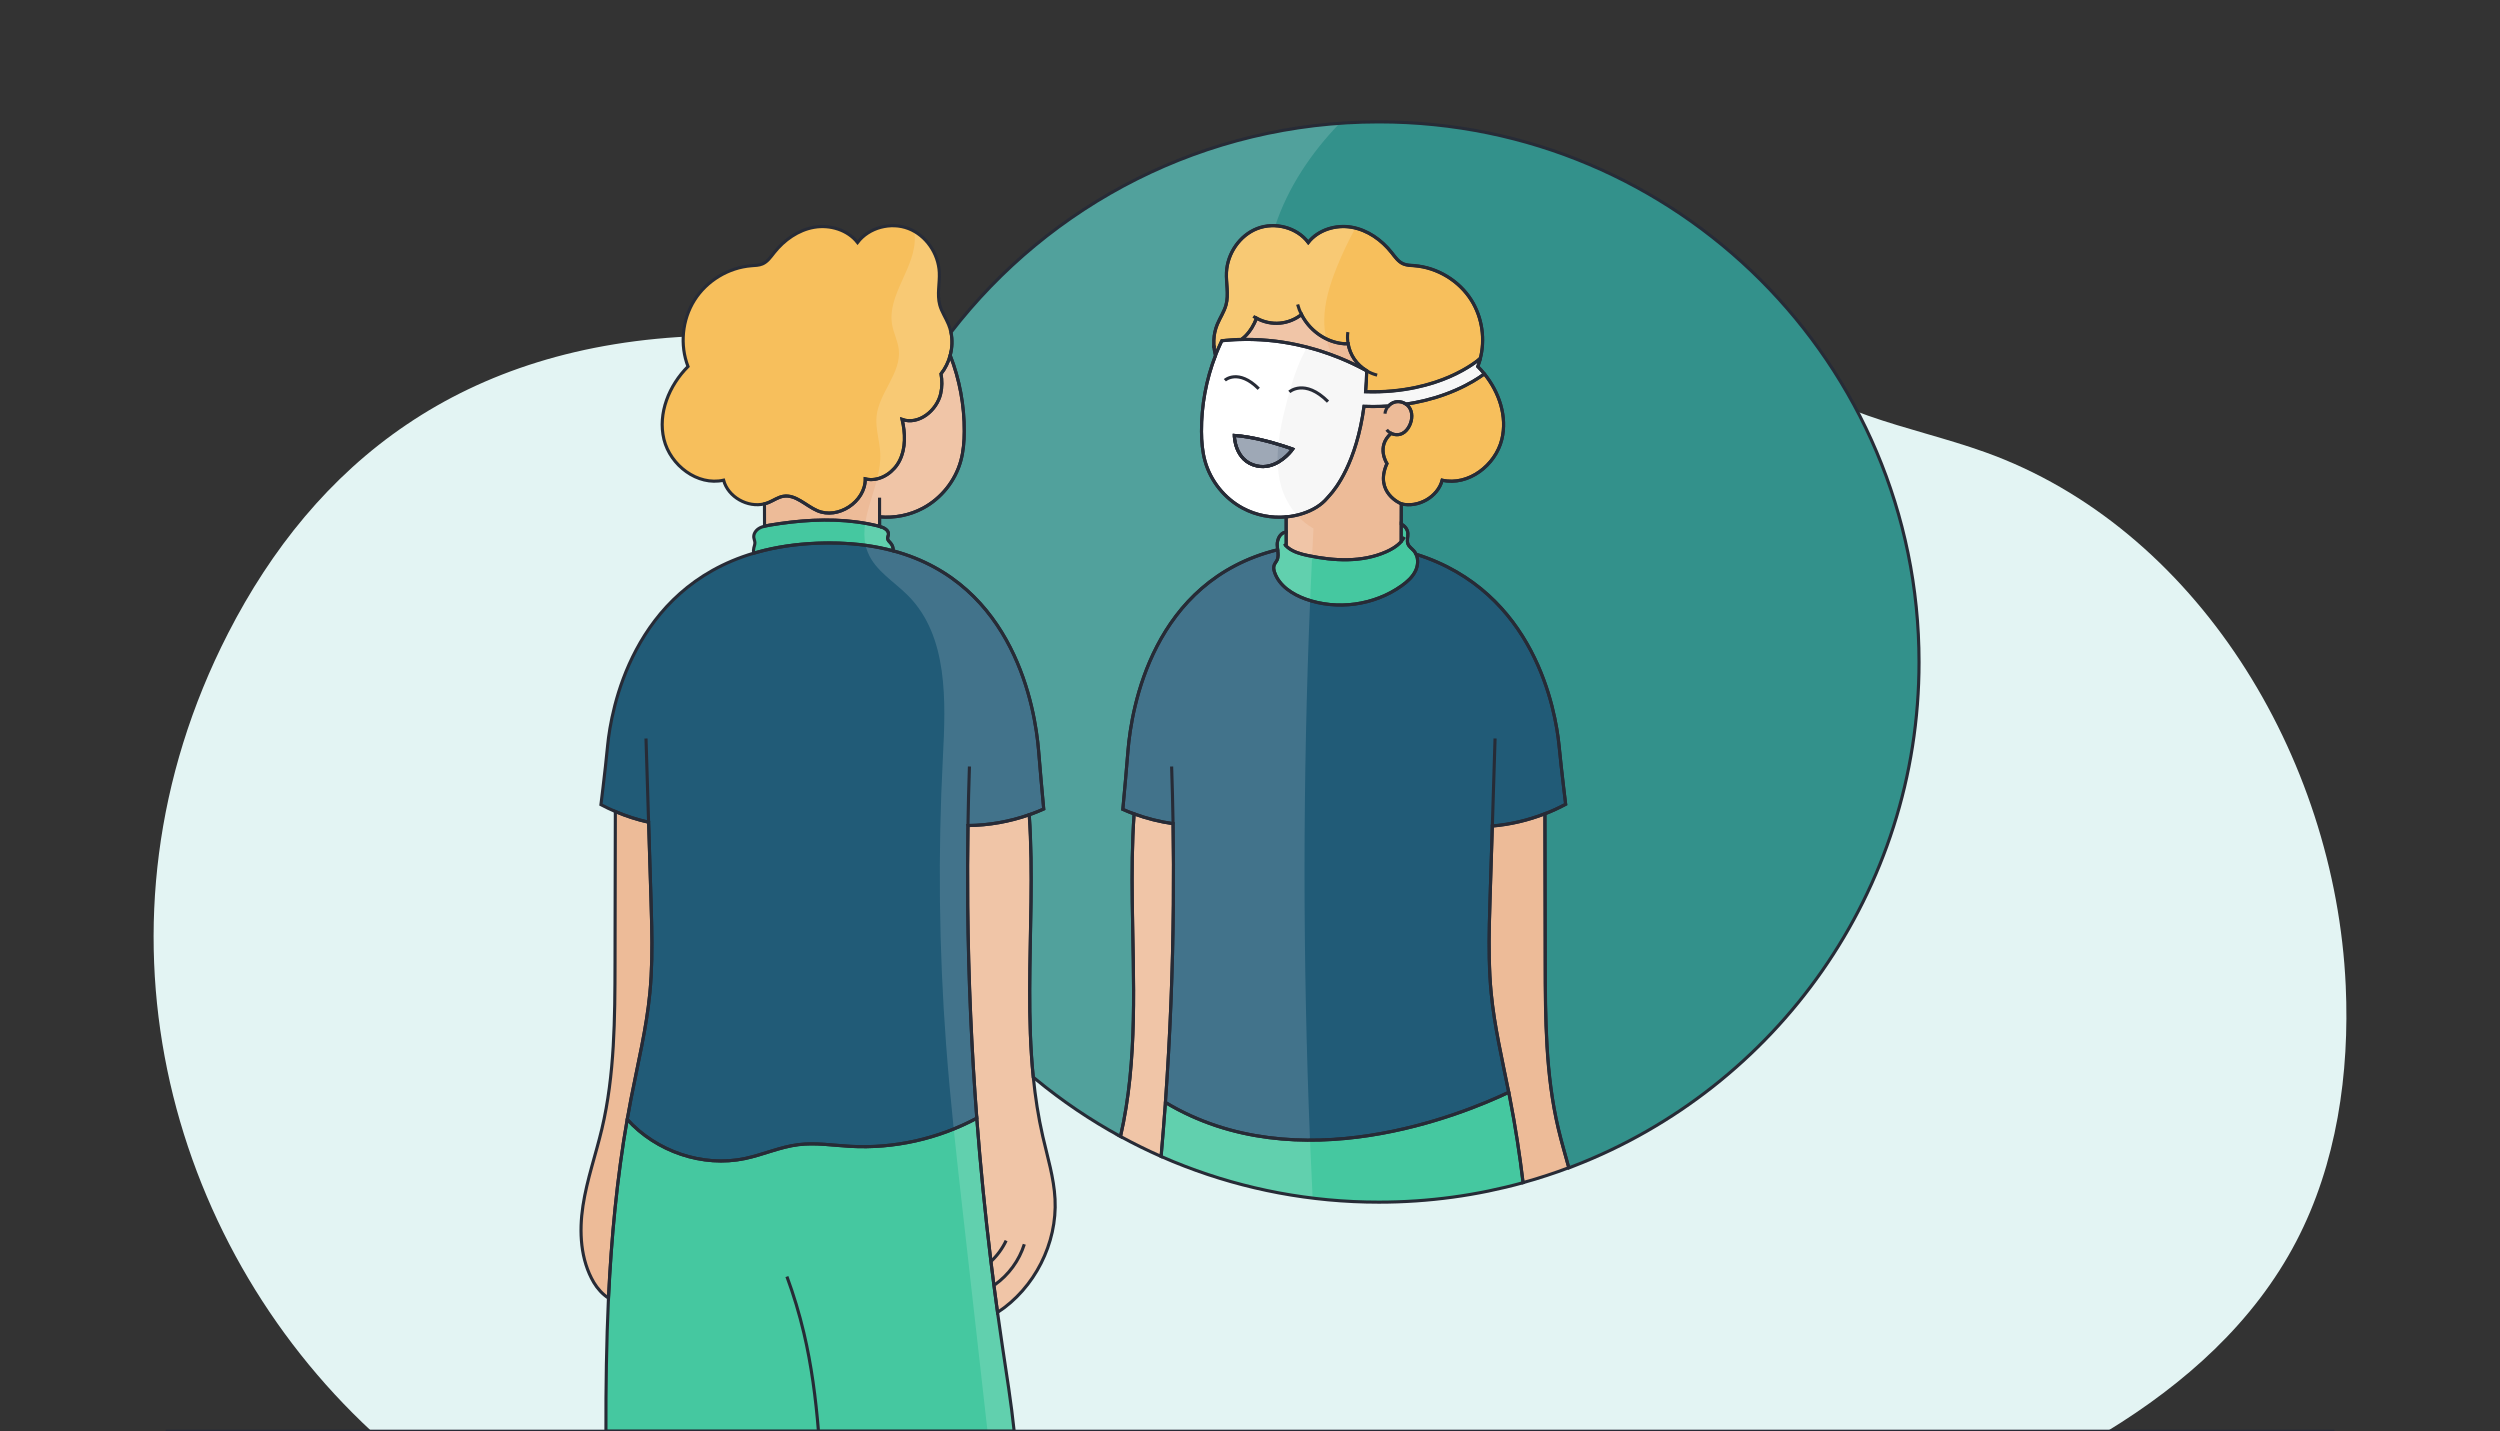 <?xml version="1.0" encoding="utf-8"?>
<!-- Generator: Adobe Illustrator 27.6.1, SVG Export Plug-In . SVG Version: 6.00 Build 0)  -->
<svg version="1.1" id="Capa_3" xmlns="http://www.w3.org/2000/svg" xmlns:xlink="http://www.w3.org/1999/xlink" x="0px" y="0px"
	 viewBox="0 0 800 458" style="enable-background:new 0 0 800 458;" xml:space="preserve">
<rect x="0" y="0" width="800" height="458" fill="#333333" stroke="none"/>
<style type="text/css">
	.st0{fill:#E3F4F3;}
	.st1{fill:#45C8A0;}
	.st2{fill:#F7BF5C;}
	.st3{fill:#EDBB98;}
	.st4{fill:#215B77;}
	.st5{fill:none;}
	.st6{fill:#33918B;}
	.st7{fill:#F7F7F7;}
	.st8{fill:#8D99A9;}
	.st9{fill:#FFFFFF;}
	.st10{opacity:0.15;fill:#FFFFFF;}
	.st11{opacity:0.15;}
	.st12{fill:none;stroke:#272B36;stroke-miterlimit:10;}
</style>
<g>
	<path class="st0" d="M734.8,397.25c-13.57,25.99-35.69,45.57-60.52,60.75H118.89c-65.62-60.89-93.43-162.57-45.91-255.33
		c27.67-53.99,74.44-92.5,151.09-95.16c43.41-1.5,56.82,17.92,85.3,13.05c30.83-5.29,52.57-32.93,78.66-50.67
		c31.5-21.33,71.82-28.36,108.42-18.82c16.03,4.19,31.77,11.7,42.77,24.49c10,11.58,15.51,26.82,25.96,37.99
		c17.84,19.1,45.7,22.42,69.94,31.11c67.4,24.08,112.14,97.13,115.51,170.68C751.91,343.53,747.73,372.48,734.8,397.25z"/>
</g>
<path class="st1" d="M241.16,177.04c1.14-0.34,2.3-0.65,3.5-0.94c5.81-1.41,12.3-2.25,19.53-2.34c2.91-0.04,5.69,0.05,8.35,0.27
	c3.13,0.25,6.11,0.66,8.92,1.23c1.51,0.3,2.97,0.65,4.39,1.03c0.02-0.91-0.25-1.81-0.85-2.5c-0.39-0.44-0.9-0.85-0.96-1.43
	c-0.04-0.44,0.2-0.86,0.26-1.3c0.17-1.4-1.46-2.25-2.84-2.62c-0.03-0.01-0.06-0.02-0.08-0.02c-2.35-0.6-4.73-1.05-7.13-1.37
	c-9.27-1.24-18.81-0.53-28.07,1.02c-0.51,0.09-1.03,0.18-1.54,0.31c-0.63,0.16-1.25,0.38-1.8,0.73c-1,0.62-1.77,1.75-1.62,2.91
	c0.07,0.55,0.32,1.06,0.35,1.61c0.02,0.57-0.21,1.12-0.34,1.67C241.09,175.85,241.07,176.45,241.16,177.04z"/>
<path class="st1" d="M407.87,183.14c1.45,4.29,5.68,7.03,9.94,8.56c10.11,3.63,21.95,1.99,30.69-4.24c1.82-1.3,3.57-2.85,4.51-4.88
	c0.75-1.64,0.88-3.65,0.13-5.25c-0.18-0.39-0.42-0.75-0.71-1.08c-0.64-0.73-1.54-1.28-1.89-2.18c-0.42-1.06,0.04-2.25-0.03-3.39
	c-0.07-1.3-0.96-2.41-2.11-3c0,1.88-0.01,3.76-0.01,5.63c-0.75,0.83-1.65,1.53-2.63,2.13c-0.69,0.42-1.41,0.78-2.13,1.11
	c-7.78,3.46-16.76,2.97-25.09,1.22c-2.28-0.48-4.68-1.13-6.44-2.58c-0.18-0.15-0.35-0.3-0.51-0.46v-4.47
	c-2.21,0.24-2.88,2.7-2.87,4.02c0.01,0.54,0.08,1.08,0.15,1.63c0.15,1.15,0.29,2.3-0.2,3.32c-0.28,0.57-0.74,1.06-0.94,1.66
	C407.47,181.61,407.62,182.41,407.87,183.14z"/>
<path class="st2" d="M212.46,140.58c2.02,8.31,10.75,14.97,19.09,13.08c1.43,5.41,7.72,8.88,13.08,7.57
	c0.48-0.12,0.95-0.27,1.41-0.47c1.53-0.65,2.94-1.66,4.58-1.95c3.98-0.69,7.22,3.02,10.93,4.62c3.3,1.42,7.08,0.73,10.07-1.21
	c3.07-1.99,5.29-5.29,5.26-8.98c0.54,0.13,1.08,0.21,1.61,0.22c3.84,0.13,7.62-2.55,9.38-6.07c2-4.01,1.83-8.79,0.81-13.16
	c5.27,1.85,11.09-2.81,12.34-8.26c0.48-2.1,0.46-4.23,0.11-6.34c1.37-1.74,2.36-3.78,2.93-5.92c0.64-2.4,0.75-4.95,0.24-7.37
	c-0.18-0.87-0.44-1.72-0.78-2.54c-0.87-2.11-2.2-4.02-2.8-6.22c-0.91-3.37,0.02-6.93-0.14-10.41c-0.28-6.04-4.22-11.85-9.86-14.03
	c-5.64-2.18-12.67-0.37-16.31,4.46c-3.18-4.06-8.82-5.75-13.9-4.87c-5.08,0.88-9.57,4.06-12.77,8.1c-1.1,1.38-2.14,2.94-3.76,3.63
	c-1.1,0.47-2.33,0.48-3.52,0.57c-7.35,0.58-14.32,4.79-18.24,11.03c-3.93,6.24-4.71,14.35-2.06,21.22
	C214.11,123.32,210.44,132.27,212.46,140.58z"/>
<path class="st2" d="M443.83,148.35c-4.19,9.36,4.58,12.88,4.58,12.88c5.36,1.31,11.65-2.15,13.08-7.57
	c8.34,1.89,17.07-4.77,19.09-13.08c1.77-7.29-0.83-15.07-5.58-20.94c-1.72,1.27-4.79,3.27-9.17,5.18
	c-4.07,1.78-8.47,3.13-13.06,4.01c-0.94,0.18-1.89,0.34-2.85,0.48c0.35,0.24,0.66,0.53,0.92,0.87c1.28,1.67,1.14,4.09,0.22,5.98
	c-0.51,1.04-1.26,2-2.29,2.53c-1.11,0.57-2.48,0.53-3.6-0.02C440.27,142.93,443.83,148.35,443.83,148.35z"/>
<path class="st2" d="M388.42,110.13c0,0.08,0.01,0.15,0.01,0.23c0,0.08,0.01,0.16,0.01,0.24c0.02,0.22,0.04,0.44,0.06,0.66
	c0.01,0.06,0.01,0.13,0.02,0.19c0.01,0.07,0.02,0.13,0.02,0.19c0.01,0.04,0.01,0.09,0.02,0.13c0.01,0.05,0.01,0.1,0.02,0.16
	c0.01,0.07,0.02,0.14,0.03,0.2c0.01,0.08,0.03,0.16,0.04,0.24c0.06,0.32,0.13,0.64,0.2,0.96c0.01,0.05,0.02,0.1,0.04,0.15
	c0.02,0.07,0.04,0.15,0.06,0.22c0.08-0.2,0.15-0.39,0.23-0.59c0.08-0.2,0.16-0.39,0.24-0.59c0.06-0.16,0.13-0.31,0.2-0.47
	c0.04-0.08,0.07-0.17,0.11-0.25c0.13-0.3,0.26-0.6,0.39-0.9c0.05-0.11,0.09-0.21,0.14-0.32c0.15-0.33,0.3-0.66,0.46-1
	c0.08-0.18,0.17-0.37,0.26-0.55c0.13-0.01,0.26-0.03,0.39-0.04c0.1-0.01,0.21-0.02,0.31-0.03c0.29-0.03,0.57-0.05,0.86-0.08
	c0.15-0.01,0.3-0.03,0.45-0.04c0.17-0.01,0.35-0.03,0.52-0.04c0.12-0.01,0.23-0.02,0.35-0.03c0.08-0.01,0.16-0.01,0.25-0.02
	c0.26-0.02,0.52-0.03,0.78-0.05c0.13-0.01,0.26-0.01,0.39-0.02c0.26-0.01,0.51-0.02,0.77-0.04c0.26-0.01,0.51-0.02,0.77-0.03
	c0.02,0,0.04,0,0.06,0c0.12,0,0.24-0.01,0.37-0.01c0.45-0.33,0.88-0.69,1.27-1.08c1.61-1.6,2.75-3.59,3.58-5.72
	c2.27,1.25,4.93,1.82,7.51,1.58c2.49-0.23,4.91-1.21,6.87-2.75c2.39,4.73,7.04,8.31,12.28,9.19c0.86,0.15,1.76,0.22,2.63,0.16
	c0.31,1.76,0.98,3.45,1.98,4.92c1.01,1.48,2.35,2.73,3.88,3.66c0.03,0.02,0.06,0.03,0.09,0.05v0c-0.05,2.36-0.17,4.59-0.35,6.71
	c12.09,0.38,21.17-2.32,26.76-4.74c6.38-2.76,9.72-5.73,9.75-5.76l0.12,0.13c1.7-6.34,0.7-13.38-2.8-18.94
	c-3.93-6.24-10.9-10.45-18.24-11.03c-1.19-0.09-2.42-0.11-3.52-0.57c-1.62-0.69-2.67-2.25-3.76-3.63c-3.2-4.04-7.69-7.22-12.77-8.1
	c-5.08-0.88-10.72,0.82-13.9,4.87c-3.64-4.83-10.66-6.63-16.31-4.46c-5.64,2.18-9.58,7.99-9.86,14.03
	c-0.16,3.48,0.77,7.05-0.14,10.41c-0.59,2.2-1.93,4.12-2.8,6.22c-0.34,0.82-0.59,1.66-0.78,2.51c-0.01,0.03-0.01,0.06-0.02,0.09
	c-0.08,0.38-0.14,0.76-0.19,1.14C388.42,108.4,388.39,109.27,388.42,110.13z"/>
<path class="st3" d="M477.18,317.77c1.04,10.7,3.51,21.2,5.61,31.74c0.14,0.7,0.28,1.4,0.41,2.1c1.72,8.9,3.1,17.85,4.18,26.83
	c2.56-0.71,5.1-1.47,7.61-2.3c2.36-0.77,4.7-1.59,7.02-2.47c-1.13-4.15-2.36-8.29-3.35-12.47c-4.11-17.34-4.17-35.35-4.2-53.18
	c-0.01-3.74-0.02-7.49-0.02-11.23c-0.03-12.14-0.05-24.27-0.08-36.41c-5.39,2.1-11.07,3.44-16.82,3.93
	c-0.24,7.69-0.48,15.39-0.72,23.08c-0.09,2.76-0.17,5.52-0.23,8.29C476.45,303.07,476.47,310.44,477.18,317.77z"/>
<path class="st3" d="M358.56,363.67c4.23,2.31,8.56,4.44,12.99,6.4c0.51-5.76,0.97-11.53,1.38-17.3c1.5-21.09,2.35-42.23,2.54-63.37
	c0.08-8.61,0.05-17.22-0.09-25.83c-4.25-0.6-8.43-1.65-12.46-3.13c-0.66,9.33-0.71,18.73-0.59,28.14
	c0.31,25.24,1.84,50.58-3.76,75.08C358.57,363.66,358.57,363.67,358.56,363.67z"/>
<path class="st3" d="M309.67,289.91c0.11,11.72,0.42,23.43,0.94,35.13c0.48,10.94,1.13,21.86,1.96,32.78
	c1.17,15.31,2.67,30.6,4.53,45.84c0.66,5.45,1.37,10.89,2.12,16.32c11.86-7.78,19.13-22.1,18.39-36.28
	c-0.35-6.81-2.4-13.4-3.92-20.05c-1.44-6.27-2.4-12.6-3.04-18.97c-1.85-18.48-0.95-37.28-0.72-56.04
	c0.12-9.34,0.07-18.67-0.57-27.93c-6.29,2.21-12.94,3.39-19.61,3.46C309.62,272.76,309.59,281.33,309.67,289.91z"/>
<path class="st3" d="M190.03,410.41c1.14,1.93,2.8,3.76,4.69,4.98c0.91-19.18,2.7-38.28,5.99-57.19c0,0,0,0,0,0
	c0.38-2.2,0.79-4.39,1.21-6.58c2.18-11.25,4.92-22.43,6.03-33.84c0.69-7.16,0.74-14.37,0.59-21.57c-0.06-2.93-0.15-5.87-0.24-8.8
	c-0.25-8.1-0.5-16.2-0.75-24.3c-3.64-0.81-7.21-1.96-10.64-3.42c-0.03,12.42-0.05,24.83-0.08,37.25c-0.01,3.7-0.02,7.4-0.02,11.11
	c-0.04,17.82-0.1,35.83-4.2,53.18c-1.95,8.22-4.79,16.24-6.06,24.59C185.28,394.16,185.74,403.13,190.03,410.41z"/>
<path class="st3" d="M244.63,161.23c0.01,2.38,0.01,4.75,0.02,7.13c0.51-0.13,1.03-0.22,1.54-0.31c9.26-1.55,18.8-2.26,28.07-1.02
	c2.4,0.32,4.77,0.77,7.13,1.37c0.03,0.01,0.06,0.01,0.08,0.02v-3.03c4.76,0.43,9.64-0.52,13.86-2.77
	c5.84-3.12,10.32-8.69,12.1-15.06c0.86-3.08,1.12-6.3,1.13-9.49c0.05-8.3-1.49-16.61-4.49-24.36c-0.57,2.15-1.57,4.18-2.93,5.92
	c0.35,2.11,0.37,4.24-0.11,6.34c-1.25,5.45-7.06,10.1-12.34,8.26c1.01,4.37,1.19,9.15-0.81,13.16c-1.75,3.52-5.54,6.2-9.38,6.07
	c-0.54-0.02-1.08-0.09-1.61-0.22c0.03,3.69-2.19,6.99-5.26,8.98c-2.99,1.94-6.78,2.63-10.07,1.21c-3.71-1.6-6.95-5.3-10.93-4.62
	c-1.64,0.28-3.04,1.3-4.58,1.95C245.58,160.96,245.11,161.11,244.63,161.23z"/>
<path class="st3" d="M411.57,165.4v9.33c0.16,0.16,0.34,0.32,0.51,0.46c1.76,1.45,4.16,2.1,6.44,2.58
	c8.33,1.75,17.31,2.25,25.09-1.22c0.73-0.32,1.45-0.69,2.13-1.11c0.98-0.59,1.88-1.29,2.63-2.13c0-1.88,0.01-3.76,0.01-5.63
	c0-2.15,0.01-4.3,0.02-6.46c0,0-8.77-3.52-4.58-12.88c0,0-3.57-5.42,1.35-9.66c1.12,0.54,2.49,0.59,3.6,0.02
	c1.03-0.53,1.78-1.49,2.29-2.53c0.92-1.89,1.05-4.31-0.22-5.98c-0.26-0.34-0.57-0.63-0.92-0.87c-1.05-0.73-2.42-0.99-3.65-0.64
	c-0.76,0.22-1.43,0.66-1.96,1.24c-1.64,0.11-3.31,0.16-4.99,0.16c-0.94,0-1.89-0.02-2.84-0.05c-2.42,18.04-9.12,26.43-10.95,28.41
	c-0.29,0.32-0.58,0.63-0.85,0.96c-0.93,1.1-2.05,2.04-3.27,2.82c-1.38,0.88-2.9,1.56-4.45,2.07
	C415.22,164.87,413.41,165.24,411.57,165.4z"/>
<path class="st3" d="M397.24,108.64c0.15,0,0.3-0.01,0.45-0.01c0,0,0.01,0,0.01,0c0.15,0,0.29-0.01,0.44-0.01c0.15,0,0.3,0,0.45,0
	c0.31,0,0.62,0,0.92,0c0.22,0,0.44,0,0.67,0.01c0.17,0,0.33,0,0.5,0.01c0.14,0,0.27,0.01,0.41,0.01c0.14,0,0.27,0.01,0.41,0.01
	c0.55,0.02,1.1,0.04,1.65,0.07c0.14,0.01,0.27,0.01,0.41,0.02c0.14,0.01,0.27,0.02,0.41,0.03c0.55,0.04,1.1,0.08,1.64,0.13
	c0.11,0.01,0.22,0.02,0.33,0.03c0.42,0.04,0.83,0.08,1.25,0.12c0.28,0.03,0.55,0.06,0.83,0.09c0.42,0.05,0.83,0.1,1.25,0.16
	c0.46,0.06,0.92,0.13,1.38,0.2c1.42,0.22,2.84,0.48,4.25,0.78c2.11,0.45,4.22,0.98,6.3,1.61c0.44,0.13,0.89,0.27,1.33,0.41
	c1.91,0.61,3.81,1.29,5.7,2.04c0.28,0.11,0.56,0.23,0.84,0.34c2.77,1.14,5.5,2.45,8.18,3.91c-1.53-0.93-2.87-2.18-3.88-3.66
	c-1-1.47-1.68-3.17-1.98-4.92c-0.87,0.06-1.77-0.01-2.63-0.16c-5.24-0.88-9.9-4.47-12.28-9.19c-1.97,1.55-4.38,2.52-6.87,2.75
	c-2.59,0.24-5.24-0.32-7.51-1.58c-0.83,2.13-1.96,4.11-3.58,5.72C398.11,107.95,397.69,108.31,397.24,108.64z"/>
<path class="st4" d="M375.38,263.58c0.14,8.61,0.17,17.22,0.09,25.83c-0.19,21.14-1.04,42.28-2.54,63.37
	c42.37,25.52,95.2,3.73,109.86-3.25c-2.1-10.55-4.58-21.04-5.61-31.74c-0.71-7.33-0.74-14.71-0.58-22.08
	c0.06-2.76,0.14-5.53,0.23-8.29c0.24-7.69,0.48-15.39,0.72-23.08c5.76-0.49,11.44-1.83,16.82-3.93c2.27-0.88,4.48-1.9,6.63-3.05
	l-0.63-5.26c-0.54-4.53-1.03-9.07-1.49-13.61c-1.11-11.12-7.68-49.23-45.75-61.15c0.75,1.6,0.63,3.61-0.13,5.25
	c-0.94,2.03-2.68,3.58-4.51,4.88c-8.75,6.23-20.59,7.87-30.69,4.24c-4.26-1.53-8.49-4.27-9.94-8.56c-0.24-0.73-0.4-1.52-0.16-2.25
	c0.2-0.6,0.67-1.09,0.94-1.66c0.49-1.02,0.35-2.17,0.2-3.32c-40.13,9.9-46.78,50.86-47.88,64.16c-0.52,6.31-1.07,12.62-1.66,18.92
	c1.18,0.53,2.39,1.01,3.6,1.46C366.94,261.92,371.13,262.97,375.38,263.58z"/>
<path class="st4" d="M192.3,257.49L192.3,257.49c1.51,0.8,3.05,1.53,4.62,2.2c3.43,1.46,7,2.61,10.64,3.42
	c0.25,8.1,0.5,16.2,0.75,24.3c0.09,2.93,0.18,5.86,0.24,8.8c0.15,7.2,0.1,14.4-0.59,21.57c-1.1,11.41-3.85,22.59-6.03,33.84
	c-0.42,2.19-0.83,4.39-1.21,6.58c0,0,0,0,0,0c9.27,10.25,24.11,15.39,37.69,12.53c5.75-1.21,11.21-3.71,17.05-4.44
	c5.53-0.69,11.11,0.23,16.67,0.54c13.97,0.78,28.13-2.4,40.45-9.01c-0.83-10.91-1.49-21.84-1.96-32.78
	c-0.51-11.7-0.83-23.42-0.94-35.13c-0.08-8.58-0.06-17.15,0.08-25.73c6.66-0.07,13.32-1.25,19.61-3.46
	c0.25-0.09,0.51-0.18,0.76-0.27c1.31-0.48,2.6-1.01,3.87-1.58c-0.59-6.26-1.14-12.53-1.65-18.8c-1.09-13.14-7.59-53.31-46.48-63.8
	c-1.42-0.38-2.89-0.73-4.39-1.03c-2.82-0.56-5.79-0.98-8.92-1.23c-2.66-0.21-5.44-0.3-8.35-0.27c-7.23,0.1-13.71,0.93-19.53,2.34
	c-1.19,0.29-2.36,0.61-3.5,0.94c-38.94,11.57-45.61,50.23-46.73,61.45c-0.45,4.54-0.94,9.08-1.49,13.61L192.3,257.49z"/>
<path class="st1" d="M371.56,370.07c2.51,1.11,5.05,2.15,7.62,3.14c19.26,7.41,40.19,11.48,62.06,11.48
	c15.99,0,31.47-2.17,46.16-6.23c-1.09-8.98-2.46-17.93-4.18-26.83c-0.14-0.7-0.27-1.4-0.41-2.1c-14.67,6.98-67.49,28.77-109.86,3.25
	C372.52,358.54,372.06,364.31,371.56,370.07z"/>
<path class="st1" d="M193.9,458h130.64c-0.96-9.1-2.43-18.19-3.78-27.24c-0.53-3.59-1.05-7.18-1.55-10.78
	c-0.75-5.43-1.45-10.87-2.12-16.32c-1.85-15.25-3.36-30.53-4.53-45.84c-12.32,6.61-26.48,9.79-40.45,9.01
	c-5.56-0.31-11.14-1.23-16.67-0.54c-5.83,0.73-11.29,3.22-17.05,4.44c-13.58,2.86-28.43-2.28-37.69-12.53
	c-3.29,18.91-5.08,38-5.99,57.19C194.06,429.56,193.86,443.78,193.9,458z"/>
<g id="Capa_2">
</g>
<g id="Capa_1">
</g>
<path class="st5" d="M281.46,159.25c0,2.05,0,4.1,0,6.15"/>
<path class="st5" d="M319.22,419.99c-0.05,0.03-0.1,0.07-0.15,0.1"/>
<path class="st5" d="M327.78,398.16c-1.64,5.2-5.02,9.83-9.48,12.98"/>
<path class="st5" d="M317.1,403.67c2.02-1.89,3.68-4.17,4.86-6.67"/>
<path class="st5" d="M310.22,245.28c-0.22,6.3-0.37,12.6-0.47,18.9"/>
<path class="st5" d="M207.55,263.11c-0.28-8.93-0.55-17.86-0.83-26.79"/>
<path class="st5" d="M251.81,408.5c2.17,5.88,3.98,11.9,5.42,18c2.44,10.35,3.81,20.89,4.68,31.5"/>
<path class="st5" d="M437.25,118.6c0.03,0.02,0.06,0.04,0.09,0.06v0C437.31,118.64,437.28,118.62,437.25,118.6z"/>
<path class="st5" d="M375.38,263.58c-0.1-6.1-0.25-12.2-0.46-18.3"/>
<path class="st5" d="M478.42,236.31c-0.29,9.34-0.58,18.67-0.87,28.01"/>
<path class="st5" d="M394.99,139.33c0,0,0,8.17,7.17,9.76c1.44,0.32,2.79,0.26,4.03-0.04c4.53-1.09,7.48-5.34,7.48-5.34
	s-4.5-1.68-10.05-2.98C400.86,140.08,397.84,139.53,394.99,139.33z"/>
<path class="st5" d="M411.57,174.73c-0.22-0.22-0.43-0.45-0.62-0.71"/>
<path class="st5" d="M449.44,171.84c-0.3,0.54-0.66,1.03-1.06,1.48"/>
<path class="st5" d="M388.45,110.6c0.01,0.22,0.04,0.44,0.06,0.66C388.48,111.04,388.46,110.82,388.45,110.6z"/>
<path class="st6" d="M281.46,165.4v3.03c1.38,0.37,3.01,1.22,2.84,2.62c-0.05,0.44-0.3,0.86-0.26,1.3c0.06,0.58,0.58,0.99,0.96,1.43
	c0.6,0.68,0.88,1.59,0.85,2.5c38.89,10.49,45.39,50.65,46.48,63.8c0.52,6.27,1.06,12.54,1.65,18.8c-1.27,0.57-2.56,1.1-3.87,1.58
	c-0.25,0.09-0.51,0.18-0.76,0.27c0.64,9.27,0.69,18.59,0.57,27.93c-0.23,18.75-1.14,37.56,0.72,56.04c0.28,0.24,0.57,0.47,0.85,0.7
	h0c8.4,6.91,17.45,13.04,27.07,18.28c0,0,0-0.01,0-0.01c5.6-24.5,4.07-49.84,3.76-75.08c-0.12-9.41-0.06-18.81,0.59-28.14
	c-1.22-0.45-2.42-0.93-3.6-1.46c0.59-6.3,1.14-12.61,1.66-18.92c1.1-13.3,7.75-54.26,47.88-64.16c-0.07-0.55-0.14-1.09-0.15-1.63
	c-0.02-1.32,0.66-3.78,2.87-4.02v-4.86c-4.76,0.43-9.64-0.52-13.86-2.77c-5.84-3.12-10.32-8.69-12.1-15.06
	c-0.86-3.08-1.11-6.3-1.13-9.49c-0.05-8.3,1.49-16.61,4.49-24.36c-0.02-0.07-0.04-0.15-0.06-0.22c-0.01-0.05-0.03-0.1-0.04-0.15
	c-0.08-0.32-0.14-0.64-0.2-0.96c-0.01-0.08-0.03-0.16-0.04-0.24c-0.01-0.07-0.02-0.14-0.03-0.2c-0.01-0.05-0.02-0.1-0.02-0.16
	c-0.01-0.04-0.01-0.09-0.02-0.13c-0.01-0.06-0.02-0.13-0.02-0.19c-0.01-0.06-0.02-0.13-0.02-0.19c-0.03-0.22-0.05-0.44-0.06-0.66
	c0-0.08-0.01-0.16-0.01-0.24c0-0.08-0.01-0.15-0.01-0.23c-0.04-0.86,0-1.73,0.11-2.59c0.05-0.38,0.11-0.76,0.19-1.14
	c0.01-0.03,0.01-0.06,0.02-0.09c0.18-0.86,0.44-1.7,0.78-2.51c0.87-2.11,2.2-4.02,2.8-6.22c0.91-3.37-0.02-6.93,0.14-10.41
	c0.28-6.04,4.22-11.85,9.86-14.03c5.64-2.18,12.67-0.37,16.31,4.46c3.18-4.06,8.82-5.75,13.9-4.87c5.08,0.88,9.57,4.06,12.77,8.1
	c1.1,1.38,2.14,2.94,3.76,3.63c1.1,0.47,2.33,0.48,3.52,0.57c7.35,0.58,14.32,4.79,18.24,11.03c3.5,5.56,4.51,12.61,2.8,18.94
	c-0.21,0.77-0.45,1.53-0.74,2.28c0.75,0.74,1.46,1.53,2.12,2.36c4.75,5.88,7.35,13.66,5.58,20.94
	c-2.02,8.31-10.75,14.97-19.09,13.08c-1.43,5.41-7.72,8.88-13.08,7.57c0,2.15-0.01,4.3-0.02,6.46c1.15,0.59,2.04,1.7,2.11,3
	c0.06,1.14-0.39,2.33,0.03,3.39c0.36,0.9,1.25,1.45,1.89,2.18c0.29,0.33,0.52,0.69,0.71,1.08c38.07,11.92,44.64,50.03,45.75,61.15
	c0.45,4.54,0.94,9.08,1.49,13.61l0.63,5.26c-2.15,1.15-4.36,2.17-6.63,3.05c0.03,12.14,0.05,24.27,0.08,36.41
	c0.01,3.74,0.02,7.49,0.02,11.23c0.04,17.82,0.1,35.83,4.2,53.18c0.99,4.19,2.22,8.32,3.35,12.47c0.53-0.2,1.06-0.4,1.59-0.61
	c64.63-25.02,110.46-87.78,110.46-161.24C614.07,116.38,536.69,39,441.23,39c-55.74,0-105.32,26.38-136.92,67.34
	c0.51,2.42,0.4,4.97-0.24,7.37c3,7.74,4.54,16.05,4.49,24.36c-0.02,3.2-0.27,6.42-1.13,9.49c-1.78,6.37-6.26,11.95-12.1,15.06
	C291.11,164.88,286.22,165.83,281.46,165.4z"/>
<path class="st5" d="M388.45,110.6c0.01,0.22,0.04,0.44,0.06,0.66C388.48,111.04,388.46,110.82,388.45,110.6z"/>
<path class="st5" d="M445.18,138.68c-0.56-0.27-1.06-0.67-1.43-1.17"/>
<path class="st5" d="M443.19,132.38c0.09-0.92,0.5-1.78,1.12-2.46"/>
<path class="st5" d="M431.39,110.02c-0.22-1.24-0.25-2.5-0.08-3.75"/>
<path class="st5" d="M437.34,118.66c1.04,0.62,2.17,1.09,3.35,1.38"/>
<path class="st5" d="M416.47,100.67c-0.52-1.03-0.93-2.12-1.22-3.24"/>
<path class="st5" d="M402.08,101.85c-0.35-0.19-0.69-0.4-1.02-0.63"/>
<path class="st7" d="M472.88,117.28c0.29-0.74,0.54-1.5,0.74-2.27l-0.12-0.13c-0.03,0.03-3.36,3-9.74,5.76
	c-5.59,2.41-14.66,5.12-26.76,4.74c0.18-2.12,0.3-4.36,0.35-6.72c-0.03-0.02-0.07-0.03-0.1-0.05c-2.68-1.46-5.41-2.77-8.18-3.91
	c-0.28-0.11-0.56-0.23-0.84-0.34c-1.88-0.75-3.78-1.44-5.69-2.04c-0.45-0.14-0.89-0.28-1.33-0.41c-2.09-0.63-4.19-1.17-6.31-1.61
	c-1.41-0.3-2.83-0.56-4.25-0.78c-0.46-0.07-0.92-0.14-1.38-0.2c-0.41-0.06-0.83-0.11-1.25-0.16c-0.27-0.03-0.55-0.06-0.83-0.09
	c-0.42-0.05-0.83-0.09-1.25-0.13c-0.11-0.01-0.22-0.02-0.33-0.03c-0.55-0.05-1.09-0.09-1.64-0.12c-0.14-0.01-0.28-0.02-0.41-0.03
	c-0.14-0.01-0.28-0.02-0.41-0.02c-0.55-0.03-1.1-0.06-1.65-0.08c-0.14,0-0.28,0-0.41-0.01c-0.14,0-0.28,0-0.41-0.01
	c-0.17,0-0.34,0-0.5-0.01h-0.67c-0.31-0.01-0.61-0.01-0.92,0h-0.45c-0.15,0-0.29,0-0.44,0.01c-0.01,0-0.01,0-0.01,0
	c-0.15,0-0.3,0-0.45,0.01c-0.12,0-0.24,0-0.37,0.01h-0.05c-0.26,0-0.51,0.01-0.77,0.02c-0.25,0.01-0.51,0.03-0.77,0.04
	c-0.13,0-0.26,0.01-0.39,0.02c-0.26,0.01-0.52,0.03-0.78,0.05c-0.08,0-0.16,0.01-0.24,0.01c-0.12,0.01-0.24,0.02-0.35,0.03
	c-0.18,0.01-0.35,0.02-0.52,0.04c-0.15,0.01-0.3,0.02-0.45,0.03c-0.29,0.03-0.57,0.06-0.86,0.08c-0.11,0.01-0.21,0.03-0.31,0.04
	c-0.13,0.01-0.26,0.02-0.39,0.04c-0.09,0.18-0.18,0.36-0.26,0.54c-0.16,0.34-0.31,0.67-0.46,1c-0.05,0.11-0.09,0.21-0.14,0.32
	c-0.13,0.3-0.26,0.6-0.39,0.89c-0.03,0.09-0.07,0.17-0.1,0.26c-0.07,0.16-0.13,0.31-0.2,0.47c-0.08,0.2-0.16,0.39-0.23,0.59
	c-0.08,0.19-0.16,0.39-0.24,0.59c-2.99,7.74-4.53,16.05-4.49,24.36c0.02,3.19,0.27,6.41,1.14,9.49c1.78,6.37,6.26,11.95,12.1,15.06
	c4.22,2.25,9.1,3.2,13.86,2.78c1.83-0.17,3.64-0.54,5.39-1.11c1.55-0.51,3.07-1.19,4.45-2.07c1.22-0.78,2.34-1.71,3.27-2.82
	c0.28-0.33,0.56-0.65,0.85-0.96c1.83-1.99,8.54-10.37,10.95-28.42c0.95,0.04,1.9,0.06,2.84,0.06c1.68,0,3.34-0.06,4.99-0.17
	c0.52-0.58,1.2-1.02,1.96-1.24c1.23-0.35,2.6-0.08,3.65,0.64c0.96-0.14,1.91-0.3,2.85-0.48c4.59-0.88,8.99-2.23,13.06-4.01
	c4.38-1.92,7.44-3.92,9.16-5.19C474.34,118.82,473.62,118.03,472.88,117.28z M406.18,149.05c-1.23,0.29-2.59,0.36-4.03,0.04
	c-7.17-1.6-7.17-9.76-7.17-9.76c2.85,0.2,5.87,0.75,8.64,1.4c5.54,1.3,10.04,2.98,10.04,2.98S410.72,147.96,406.18,149.05z"/>
<path class="st8" d="M413.66,143.72c0,0-2.95,4.24-7.48,5.34c-1.23,0.29-2.59,0.36-4.03,0.04c-7.17-1.6-7.17-9.76-7.17-9.76
	c2.85,0.2,5.87,0.75,8.64,1.4C409.16,142.04,413.66,143.72,413.66,143.72z"/>
<path class="st5" d="M412.59,125.41c0,0,4.86-4.39,12.37,3.11"/>
<path class="st5" d="M391.96,121.68c0,0,4.26-3.85,10.84,2.73"/>
<path class="st9" d="M409.85,155.15c0.91,3.5,2.71,6.87,5.11,9.61c-0.73,0.18-1.46,0.33-2.2,0.43c-0.46,0.07-0.91,0.12-1.37,0.16
	c-0.36,0.03-0.73,0.06-1.1,0.08c-0.01,0-0.01,0-0.02,0c-1.38,0.06-2.77,0.01-4.14-0.16c-0.33-0.04-0.65-0.08-0.98-0.14
	c-0.17-0.02-0.34-0.05-0.51-0.09c-0.85-0.15-1.7-0.35-2.53-0.6c-0.3-0.08-0.59-0.17-0.88-0.27c-1.27-0.43-2.51-0.96-3.7-1.59
	c-5.84-3.11-10.32-8.69-12.1-15.06c-0.22-0.77-0.4-1.55-0.54-2.33c-0.06-0.3-0.11-0.59-0.15-0.89c-0.16-1.03-0.27-2.08-0.34-3.13
	s-0.09-2.1-0.1-3.15c-0.01-1.24,0.02-2.48,0.08-3.71c0.02-0.43,0.05-0.85,0.08-1.27c0.32-4.59,1.12-9.14,2.38-13.56
	c0.28-0.99,0.58-1.96,0.91-2.93c0.16-0.48,0.32-0.97,0.5-1.45s0.36-0.95,0.54-1.43v-0.01c0.07-0.2,0.15-0.39,0.23-0.58
	c0.07-0.2,0.15-0.39,0.23-0.59c0.07-0.16,0.13-0.31,0.2-0.47c0.04-0.09,0.07-0.17,0.11-0.26c0.12-0.3,0.25-0.6,0.38-0.89
	c0.05-0.11,0.09-0.21,0.14-0.32c0.15-0.33,0.3-0.66,0.46-1c0.08-0.18,0.17-0.36,0.26-0.54c0.13-0.02,0.26-0.03,0.39-0.04
	c0.1-0.01,0.2-0.03,0.31-0.04c0.29-0.02,0.57-0.05,0.86-0.08c0.15-0.01,0.3-0.02,0.45-0.03c0.17-0.02,0.34-0.03,0.52-0.04
	c0.11-0.01,0.23-0.02,0.35-0.03c0.08,0,0.16-0.01,0.24-0.01c0.13-0.01,0.25-0.02,0.37-0.03s0.24-0.02,0.37-0.02h0.04
	c0.13-0.01,0.26-0.02,0.39-0.02c0.26-0.01,0.52-0.03,0.77-0.04c0.26-0.01,0.51-0.02,0.77-0.02h0.05c0.13-0.01,0.25-0.01,0.37-0.01
	c0.15-0.01,0.3-0.01,0.45-0.01c0,0,0,0,0.01,0c0.15-0.01,0.29-0.01,0.44-0.01h0.45c0.15-0.01,0.31-0.01,0.46-0.01
	c0.15,0,0.31,0,0.46,0.01h0.67c0.16,0.01,0.33,0.01,0.5,0.01c0.13,0.01,0.27,0.01,0.41,0.01c0.13,0.01,0.27,0.01,0.41,0.01
	c0.55,0.02,1.1,0.05,1.65,0.08c0.13,0,0.27,0.01,0.41,0.02c0.13,0.01,0.27,0.02,0.41,0.03c0.55,0.03,1.09,0.07,1.64,0.12
	c0.11,0.01,0.22,0.02,0.33,0.03c0.42,0.04,0.83,0.08,1.25,0.13c0.28,0.03,0.56,0.06,0.83,0.09c0.42,0.05,0.84,0.1,1.25,0.16
	c0.46,0.06,0.92,0.13,1.38,0.2c0.71,0.11,1.42,0.23,2.13,0.36s1.42,0.27,2.12,0.42c1.06,0.22,2.12,0.46,3.17,0.73
	c0.13,0.04,0.26,0.07,0.39,0.11c-2.5,4.38-4.19,9.17-5.57,14.04c-0.39,1.37-0.76,2.74-1.11,4.11c-1.09,4.24-2.08,8.61-2.52,12.97
	c0,0-0.01-0.01-0.02-0.01c-0.14-0.05-0.3-0.09-0.45-0.13c-0.03,0-0.05-0.01-0.08-0.02c-0.13-0.04-0.26-0.08-0.39-0.12
	c-0.2-0.06-0.41-0.12-0.62-0.18c-0.05-0.02-0.11-0.04-0.16-0.05c-0.29-0.08-0.6-0.17-0.91-0.25c0,0-0.01-0.01-0.02-0.01
	c-0.05-0.01-0.11-0.03-0.17-0.04s-0.12-0.03-0.18-0.05c-0.34-0.09-0.68-0.18-1.03-0.27c-0.52-0.14-1.05-0.27-1.6-0.4
	c-1.03-0.24-2.11-0.47-3.2-0.67c-1.49-0.27-3-0.5-4.47-0.64c-0.33-0.03-0.65-0.06-0.97-0.08c0,0,0,0.39,0.08,1.02
	c0.02,0.18,0.04,0.37,0.08,0.59c0.06,0.37,0.14,0.78,0.26,1.22c0.03,0.1,0.06,0.2,0.09,0.3c0.04,0.16,0.09,0.32,0.15,0.49
	c0.18,0.55,0.41,1.11,0.71,1.68c0.08,0.15,0.16,0.3,0.25,0.44c0.08,0.15,0.17,0.3,0.28,0.44c0.09,0.15,0.19,0.29,0.3,0.43
	c0.1,0.14,0.21,0.28,0.34,0.42c0.09,0.12,0.2,0.24,0.32,0.35c0.26,0.28,0.55,0.55,0.88,0.8c0.03,0.03,0.07,0.06,0.11,0.09
	c0.03,0.02,0.07,0.05,0.11,0.07c0.09,0.07,0.18,0.14,0.28,0.2c0.02,0.01,0.04,0.03,0.07,0.05c0.04,0.02,0.08,0.05,0.12,0.07
	c0.12,0.08,0.25,0.15,0.38,0.22c0.68,0.38,1.46,0.68,2.36,0.88c0.33,0.08,0.66,0.13,0.97,0.16c0.7,0.08,1.38,0.06,2.03-0.02
	c0.18-0.02,0.35-0.04,0.52-0.08c0.18-0.02,0.34-0.06,0.51-0.1c0.24-0.06,0.48-0.13,0.71-0.21c0.03,0,0.06-0.01,0.08-0.02
	c0.13-0.04,0.26-0.08,0.38-0.14c0.01,0.01,0.01,0,0.02-0.01c0.13-0.04,0.26-0.09,0.39-0.15c0.03-0.01,0.05-0.02,0.07-0.03
	c0.16-0.07,0.32-0.14,0.47-0.22c0.12-0.05,0.24-0.11,0.36-0.18c0.08-0.04,0.17-0.09,0.25-0.14c0.01,0,0.03-0.01,0.04-0.03
	c0.02,0,0.05-0.01,0.07-0.03C408.91,150.31,409.22,152.75,409.85,155.15z"/>
<path class="st10" d="M409.07,142.21v0.01c-0.19,1.88-0.28,3.75-0.23,5.62c-0.02,0.02-0.05,0.03-0.07,0.04
	c-0.01,0.02-0.03,0.03-0.04,0.03c-0.08,0.05-0.17,0.1-0.25,0.14c-0.12,0.07-0.24,0.13-0.36,0.18c-0.15,0.08-0.31,0.15-0.47,0.22
	c-0.02,0.01-0.04,0.02-0.07,0.03c-0.13,0.06-0.26,0.11-0.39,0.15c-0.01,0.01-0.01,0.02-0.02,0.01c-0.11,0.05-0.23,0.09-0.34,0.12
	c-0.01,0.01-0.02,0.01-0.04,0.02c-0.02,0.01-0.05,0.02-0.08,0.02c-0.23,0.07-0.47,0.14-0.71,0.2c-0.17,0.04-0.34,0.08-0.51,0.11
	c-0.17,0.04-0.34,0.06-0.52,0.08c-0.65,0.08-1.33,0.1-2.03,0.02c-0.32-0.04-0.64-0.1-0.97-0.17c-0.9-0.2-1.68-0.5-2.36-0.87
	c-0.13-0.07-0.26-0.14-0.38-0.22c-0.04-0.03-0.08-0.05-0.12-0.08c-0.02-0.02-0.05-0.03-0.07-0.04c-0.1-0.06-0.19-0.13-0.28-0.2
	c-0.04-0.02-0.08-0.05-0.11-0.08c-0.04-0.02-0.08-0.05-0.11-0.08c-0.33-0.25-0.62-0.52-0.88-0.8c-0.11-0.11-0.22-0.23-0.32-0.35
	c-0.12-0.14-0.23-0.28-0.34-0.42c-0.11-0.14-0.21-0.28-0.3-0.43c-0.1-0.14-0.19-0.29-0.28-0.44c-0.09-0.14-0.17-0.29-0.25-0.44
	c-0.3-0.57-0.53-1.13-0.71-1.68c-0.06-0.17-0.11-0.33-0.15-0.49c-0.03-0.1-0.06-0.2-0.09-0.3c-0.12-0.44-0.2-0.85-0.26-1.22
	c-0.03-0.21-0.06-0.41-0.08-0.59c-0.08-0.63-0.08-1.02-0.08-1.02c0.32,0.02,0.64,0.05,0.97,0.08c1.47,0.14,2.98,0.37,4.47,0.64
	c0.57,0.11,1.13,0.22,1.68,0.34c0.51,0.11,1.02,0.22,1.52,0.34c0.55,0.13,1.08,0.26,1.6,0.39c0.35,0.09,0.69,0.18,1.03,0.27
	c0.06,0.02,0.12,0.04,0.18,0.05c0.06,0.02,0.12,0.03,0.17,0.05c0.01,0,0.02,0,0.02,0c0.31,0.09,0.61,0.17,0.91,0.26
	c0.05,0.01,0.11,0.03,0.16,0.04c0.21,0.06,0.42,0.12,0.62,0.18c0.13,0.04,0.26,0.08,0.39,0.12c0.03,0.01,0.05,0.02,0.08,0.02
	c0.15,0.05,0.31,0.09,0.45,0.14C409.06,142.21,409.07,142.21,409.07,142.21z"/>
<g class="st11">
	<path class="st9" d="M427.65,85.83c-2.11,5.31-3.84,10.88-3.89,16.6c-0.02,2.03,0.2,4.09,0.68,6.08c0.42,1.79,1.06,3.53,1.91,5.14
		c-0.38-0.14-0.76-0.28-1.14-0.42c-0.48-0.17-0.95-0.34-1.43-0.5s-0.95-0.32-1.43-0.47c-0.44-0.14-0.89-0.27-1.33-0.41
		c-0.52-0.16-1.05-0.3-1.57-0.45c-0.39-0.11-0.79-0.21-1.18-0.31c-0.13-0.04-0.26-0.07-0.39-0.11c-1.05-0.27-2.11-0.51-3.16-0.74
		c-0.71-0.15-1.42-0.28-2.13-0.41s-1.42-0.25-2.13-0.36c-0.46-0.07-0.92-0.14-1.38-0.2c-0.41-0.06-0.83-0.11-1.25-0.16
		c-0.28-0.04-0.55-0.07-0.83-0.1c-0.41-0.04-0.83-0.08-1.25-0.12c-0.11-0.01-0.22-0.02-0.33-0.03c-0.55-0.05-1.09-0.09-1.64-0.13
		c-0.14-0.01-0.27-0.01-0.41-0.02c-0.14-0.01-0.27-0.02-0.41-0.03c-0.55-0.03-1.1-0.05-1.65-0.07c-0.14,0-0.28,0-0.41-0.01
		c-0.14,0-0.28,0-0.41-0.01c-0.17,0-0.34,0-0.5-0.01c-0.22,0-0.44-0.01-0.67-0.01h-0.92c-0.15,0-0.3,0-0.45,0.01h-0.45
		c-0.15,0.01-0.3,0.01-0.45,0.01c-0.12,0.01-0.24,0.01-0.36,0.01h-0.06c-0.25,0.01-0.51,0.02-0.77,0.03
		c-0.25,0.01-0.51,0.03-0.77,0.04c-0.13,0-0.26,0.01-0.39,0.02h-0.04c-0.13,0-0.25,0.01-0.37,0.02s-0.25,0.02-0.37,0.02
		c-0.08,0.01-0.16,0.01-0.24,0.02c-0.12,0.01-0.24,0.02-0.35,0.02c-0.18,0.02-0.35,0.03-0.52,0.04c-0.15,0.02-0.3,0.03-0.45,0.04
		c-0.29,0.03-0.57,0.06-0.86,0.08c-0.1,0.01-0.21,0.02-0.31,0.03c-0.13,0.02-0.26,0.03-0.39,0.04v0.01
		c-0.09,0.18-0.18,0.36-0.26,0.54c-0.16,0.34-0.31,0.67-0.46,1c-0.05,0.11-0.09,0.21-0.14,0.32c-0.13,0.3-0.26,0.6-0.39,0.89
		c-0.03,0.09-0.07,0.17-0.1,0.26c-0.07,0.16-0.13,0.31-0.2,0.47c-0.08,0.2-0.16,0.39-0.23,0.59c-0.08,0.19-0.16,0.38-0.23,0.58v0.01
		h-0.01c-0.19,0.48-0.36,0.95-0.53,1.43c-0.18,0.48-0.34,0.97-0.5,1.45c-0.33,0.97-0.63,1.94-0.91,2.93
		c-1.26,4.42-2.06,8.97-2.38,13.56c-0.03,0.42-0.06,0.84-0.08,1.27c-0.07,1.24-0.1,2.48-0.09,3.72c0.01,1.04,0.04,2.1,0.11,3.14
		c0.07,1.05,0.18,2.1,0.34,3.13c0.04,0.3,0.09,0.59,0.15,0.89c0.14,0.78,0.32,1.56,0.54,2.33c1.78,6.37,6.26,11.95,12.1,15.06
		c1.19,0.63,2.43,1.16,3.7,1.59c0.29,0.1,0.58,0.19,0.88,0.27c0.83,0.25,1.68,0.45,2.53,0.6c0.17,0.04,0.34,0.07,0.51,0.09
		c0.33,0.06,0.65,0.1,0.98,0.14c1.37,0.17,2.76,0.22,4.14,0.16c0.01,0,0.01,0,0.02,0c0.37-0.02,0.74-0.04,1.1-0.07
		c0.46-0.04,0.91-0.1,1.37-0.17c0.74-0.1,1.47-0.25,2.2-0.43c1.55,1.76,3.36,3.26,5.35,4.37c-0.15,2.96-0.3,5.93-0.44,8.89
		c-0.23,4.72-0.44,9.44-0.63,14.16c-2.38,57.5-2.39,115.1-0.04,172.61c0.25,6.19,0.53,12.39,0.84,18.58
		c-14.3-1.73-28.05-5.21-41.05-10.21c-2.57-0.99-5.11-2.03-7.62-3.14c-4.43-1.95-8.76-4.09-12.99-6.4
		c-4.81-2.62-9.47-5.46-13.99-8.51c-4.51-3.06-8.88-6.32-13.07-9.77c-0.29-0.23-0.57-0.46-0.85-0.7c0.63,6.37,1.6,12.7,3.04,18.97
		c1.52,6.65,3.56,13.24,3.92,20.05c0.74,14.17-6.53,28.49-18.39,36.28c0.49,3.59,1.01,7.19,1.54,10.78
		c1.35,9.05,2.82,18.13,3.78,27.23H316c-2.59-23.01-5.19-46.02-7.78-69.03c-1.05-9.25-2.09-18.5-3.04-27.76
		c0.09-0.04,0.17-0.07,0.26-0.11c-0.09,0.04-0.17,0.07-0.26,0.1c-0.92-8.97-1.76-17.93-2.43-26.92
		c-2.28-30.51-2.62-61.16-1.03-91.71c0.95-18.22,1.73-38.9-11.09-51.88c-4.49-4.55-10.55-7.98-12.94-13.91
		c-0.3-0.75-0.53-1.5-0.7-2.26c-0.53-2.32-0.48-4.67-0.12-7.05c0.71-4.67,2.63-9.46,3.83-14.28c0.67-2.69,1.11-5.38,0.99-8.07
		c-0.18-3.99-1.59-7.91-1.19-11.87c0.77-7.56,7.95-13.81,7.11-21.36c-0.3-2.69-1.62-5.16-2.11-7.82
		c-1.78-9.79,7.82-18.59,7.21-28.52c-0.03-0.49-0.09-0.97-0.17-1.45c4.56,2.64,7.62,7.76,7.86,13.06c0.16,3.49-0.76,7.05,0.15,10.42
		c0.59,2.2,1.92,4.12,2.8,6.22c0.34,0.83,0.6,1.68,0.78,2.55c29.26-37.93,73.94-63.37,124.65-66.92
		c-9.13,9.38-16.63,20.59-20.69,32.83c4.02,0.26,7.93,2.13,10.34,5.34c3.19-4.06,8.82-5.76,13.9-4.87c0.47,0.08,0.93,0.18,1.39,0.31
		C431.44,77.13,429.41,81.43,427.65,85.83z"/>
</g>
<path class="st12" d="M241.16,177.04c1.14-0.34,2.3-0.65,3.5-0.94c5.81-1.41,12.3-2.25,19.53-2.34c2.91-0.04,5.69,0.05,8.35,0.27
	c3.13,0.25,6.11,0.66,8.92,1.23c1.51,0.3,2.97,0.65,4.39,1.03c0.02-0.91-0.25-1.81-0.85-2.5c-0.39-0.44-0.9-0.85-0.96-1.43
	c-0.04-0.44,0.2-0.86,0.26-1.3c0.17-1.4-1.46-2.25-2.84-2.62c-0.03-0.01-0.06-0.02-0.08-0.02c-2.35-0.6-4.73-1.05-7.13-1.37
	c-9.27-1.24-18.81-0.53-28.07,1.02c-0.51,0.09-1.03,0.18-1.54,0.31c-0.63,0.16-1.25,0.38-1.8,0.73c-1,0.62-1.77,1.75-1.62,2.91
	c0.07,0.55,0.32,1.06,0.35,1.61c0.02,0.57-0.21,1.12-0.34,1.67C241.09,175.85,241.07,176.45,241.16,177.04z"/>
<path class="st12" d="M407.87,183.14c1.45,4.29,5.68,7.03,9.94,8.56c10.11,3.63,21.95,1.99,30.69-4.24c1.82-1.3,3.57-2.85,4.51-4.88
	c0.75-1.64,0.88-3.65,0.13-5.25c-0.18-0.39-0.42-0.75-0.71-1.08c-0.64-0.73-1.54-1.28-1.89-2.18c-0.42-1.06,0.04-2.25-0.03-3.39
	c-0.07-1.3-0.96-2.41-2.11-3c0,1.88-0.01,3.76-0.01,5.63c-0.75,0.83-1.65,1.53-2.63,2.13c-0.69,0.42-1.41,0.78-2.13,1.11
	c-7.78,3.46-16.76,2.97-25.09,1.22c-2.28-0.48-4.68-1.13-6.44-2.58c-0.18-0.15-0.35-0.3-0.51-0.46v-4.47
	c-2.21,0.24-2.88,2.7-2.87,4.02c0.01,0.54,0.08,1.08,0.15,1.63c0.15,1.15,0.29,2.3-0.2,3.32c-0.28,0.57-0.74,1.06-0.94,1.66
	C407.47,181.61,407.62,182.41,407.87,183.14z"/>
<path class="st12" d="M212.46,140.58c2.02,8.31,10.75,14.97,19.09,13.08c1.43,5.41,7.72,8.88,13.08,7.57
	c0.48-0.12,0.95-0.27,1.41-0.47c1.53-0.65,2.94-1.66,4.58-1.95c3.98-0.69,7.22,3.02,10.93,4.62c3.3,1.42,7.08,0.73,10.07-1.21
	c3.07-1.99,5.29-5.29,5.26-8.98c0.54,0.13,1.08,0.21,1.61,0.22c3.84,0.13,7.62-2.55,9.38-6.07c2-4.01,1.83-8.79,0.81-13.16
	c5.27,1.85,11.09-2.81,12.34-8.26c0.48-2.1,0.46-4.23,0.11-6.34c1.37-1.74,2.36-3.78,2.93-5.92c0.64-2.4,0.75-4.95,0.24-7.37
	c-0.18-0.87-0.44-1.72-0.78-2.54c-0.87-2.11-2.2-4.02-2.8-6.22c-0.91-3.37,0.02-6.93-0.14-10.41c-0.28-6.04-4.22-11.85-9.86-14.03
	c-5.64-2.18-12.67-0.37-16.31,4.46c-3.18-4.06-8.82-5.75-13.9-4.87c-5.08,0.88-9.57,4.06-12.77,8.1c-1.1,1.38-2.14,2.94-3.76,3.63
	c-1.1,0.47-2.33,0.48-3.52,0.57c-7.35,0.58-14.32,4.79-18.24,11.03c-3.93,6.24-4.71,14.35-2.06,21.22
	C214.11,123.32,210.44,132.27,212.46,140.58z"/>
<path class="st12" d="M443.83,148.35c-4.19,9.36,4.58,12.88,4.58,12.88c5.36,1.31,11.65-2.15,13.08-7.57
	c8.34,1.89,17.07-4.77,19.09-13.08c1.77-7.29-0.83-15.07-5.58-20.94c-1.72,1.27-4.79,3.27-9.17,5.18
	c-4.07,1.78-8.47,3.13-13.06,4.01c-0.94,0.18-1.89,0.34-2.85,0.48c0.35,0.24,0.66,0.53,0.92,0.87c1.28,1.67,1.14,4.09,0.22,5.98
	c-0.51,1.04-1.26,2-2.29,2.53c-1.11,0.57-2.48,0.53-3.6-0.02C440.27,142.93,443.83,148.35,443.83,148.35z"/>
<path class="st12" d="M388.42,110.13c0,0.08,0.01,0.15,0.01,0.23c0,0.08,0.01,0.16,0.01,0.24c0.02,0.22,0.04,0.44,0.06,0.66
	c0.01,0.06,0.01,0.13,0.02,0.19c0.01,0.07,0.02,0.13,0.02,0.19c0.01,0.04,0.01,0.09,0.02,0.13c0.01,0.05,0.01,0.1,0.02,0.16
	c0.01,0.07,0.02,0.14,0.03,0.2c0.01,0.08,0.03,0.16,0.04,0.24c0.06,0.32,0.13,0.64,0.2,0.96c0.01,0.05,0.02,0.1,0.04,0.15
	c0.02,0.07,0.04,0.15,0.06,0.22c0.08-0.2,0.15-0.39,0.23-0.59c0.08-0.2,0.16-0.39,0.24-0.59c0.06-0.16,0.13-0.31,0.2-0.47
	c0.04-0.08,0.07-0.17,0.11-0.25c0.13-0.3,0.26-0.6,0.39-0.9c0.05-0.11,0.09-0.21,0.14-0.32c0.15-0.33,0.3-0.66,0.46-1
	c0.08-0.18,0.17-0.37,0.26-0.55c0.13-0.01,0.26-0.03,0.39-0.04c0.1-0.01,0.21-0.02,0.31-0.03c0.29-0.03,0.57-0.05,0.86-0.08
	c0.15-0.01,0.3-0.03,0.45-0.04c0.17-0.01,0.35-0.03,0.52-0.04c0.12-0.01,0.23-0.02,0.35-0.03c0.08-0.01,0.16-0.01,0.25-0.02
	c0.26-0.02,0.52-0.03,0.78-0.05c0.13-0.01,0.26-0.01,0.39-0.02c0.26-0.01,0.51-0.02,0.77-0.04c0.26-0.01,0.51-0.02,0.77-0.03
	c0.02,0,0.04,0,0.06,0c0.12,0,0.24-0.01,0.37-0.01c0.45-0.33,0.88-0.69,1.27-1.08c1.61-1.6,2.75-3.59,3.58-5.72
	c2.27,1.25,4.93,1.82,7.51,1.58c2.49-0.23,4.91-1.21,6.87-2.75c2.39,4.73,7.04,8.31,12.28,9.19c0.86,0.15,1.76,0.22,2.63,0.16
	c0.31,1.76,0.98,3.45,1.98,4.92c1.01,1.48,2.35,2.73,3.88,3.66c0.03,0.02,0.06,0.03,0.09,0.05v0c-0.05,2.36-0.17,4.59-0.35,6.71
	c12.09,0.38,21.17-2.32,26.76-4.74c6.38-2.76,9.72-5.73,9.75-5.76l0.12,0.13c1.7-6.34,0.7-13.38-2.8-18.94
	c-3.93-6.24-10.9-10.45-18.24-11.03c-1.19-0.09-2.42-0.11-3.52-0.57c-1.62-0.69-2.67-2.25-3.76-3.63c-3.2-4.04-7.69-7.22-12.77-8.1
	c-5.08-0.88-10.72,0.82-13.9,4.87c-3.64-4.83-10.66-6.63-16.31-4.46c-5.64,2.18-9.58,7.99-9.86,14.03
	c-0.16,3.48,0.77,7.05-0.14,10.41c-0.59,2.2-1.93,4.12-2.8,6.22c-0.34,0.82-0.59,1.66-0.78,2.51c-0.01,0.03-0.01,0.06-0.02,0.09
	c-0.08,0.38-0.14,0.76-0.19,1.14C388.42,108.4,388.39,109.27,388.42,110.13z"/>
<path class="st12" d="M477.18,317.77c1.04,10.7,3.51,21.2,5.61,31.74c0.14,0.7,0.28,1.4,0.41,2.1c1.72,8.9,3.1,17.85,4.18,26.83
	c2.56-0.71,5.1-1.47,7.61-2.3c2.36-0.77,4.7-1.59,7.02-2.47c-1.13-4.15-2.36-8.29-3.35-12.47c-4.11-17.34-4.17-35.35-4.2-53.18
	c-0.01-3.74-0.02-7.49-0.02-11.23c-0.03-12.14-0.05-24.27-0.08-36.41c-5.39,2.1-11.07,3.44-16.82,3.93
	c-0.24,7.69-0.48,15.39-0.72,23.08c-0.09,2.76-0.17,5.52-0.23,8.29C476.45,303.07,476.47,310.44,477.18,317.77z"/>
<path class="st12" d="M358.56,363.67c4.23,2.31,8.56,4.44,12.99,6.4c0.51-5.76,0.97-11.53,1.38-17.3
	c1.5-21.09,2.35-42.23,2.54-63.37c0.08-8.61,0.05-17.22-0.09-25.83c-4.25-0.6-8.43-1.65-12.46-3.13
	c-0.66,9.33-0.71,18.73-0.59,28.14c0.31,25.24,1.84,50.58-3.76,75.08C358.57,363.66,358.57,363.67,358.56,363.67z"/>
<path class="st12" d="M309.67,289.91c0.11,11.72,0.42,23.43,0.94,35.13c0.48,10.94,1.13,21.86,1.96,32.78
	c1.17,15.31,2.67,30.6,4.53,45.84c0.66,5.45,1.37,10.89,2.12,16.32c11.86-7.78,19.13-22.1,18.39-36.28
	c-0.35-6.81-2.4-13.4-3.92-20.05c-1.44-6.27-2.4-12.6-3.04-18.97c-1.85-18.48-0.95-37.28-0.72-56.04
	c0.12-9.34,0.07-18.67-0.57-27.93c-6.29,2.21-12.94,3.39-19.61,3.46C309.62,272.76,309.59,281.33,309.67,289.91z"/>
<path class="st12" d="M190.03,410.41c1.14,1.93,2.8,3.76,4.69,4.98c0.91-19.18,2.7-38.28,5.99-57.19c0,0,0,0,0,0
	c0.38-2.2,0.79-4.39,1.21-6.58c2.18-11.25,4.92-22.43,6.03-33.84c0.69-7.16,0.74-14.37,0.59-21.57c-0.06-2.93-0.15-5.87-0.24-8.8
	c-0.25-8.1-0.5-16.2-0.75-24.3c-3.64-0.81-7.21-1.96-10.64-3.42c-0.03,12.42-0.05,24.83-0.08,37.25c-0.01,3.7-0.02,7.4-0.02,11.11
	c-0.04,17.82-0.1,35.83-4.2,53.18c-1.95,8.22-4.79,16.24-6.06,24.59C185.28,394.16,185.74,403.13,190.03,410.41z"/>
<path class="st12" d="M244.63,161.23c0.01,2.38,0.01,4.75,0.02,7.13c0.51-0.13,1.03-0.22,1.54-0.31c9.26-1.55,18.8-2.26,28.07-1.02
	c2.4,0.32,4.77,0.77,7.13,1.37c0.03,0.01,0.06,0.01,0.08,0.02v-3.03c4.76,0.43,9.64-0.52,13.86-2.77
	c5.84-3.12,10.32-8.69,12.1-15.06c0.86-3.08,1.12-6.3,1.13-9.49c0.05-8.3-1.49-16.61-4.49-24.36c-0.57,2.15-1.57,4.18-2.93,5.92
	c0.35,2.11,0.37,4.24-0.11,6.34c-1.25,5.45-7.06,10.1-12.34,8.26c1.01,4.37,1.19,9.15-0.81,13.16c-1.75,3.52-5.54,6.2-9.38,6.07
	c-0.54-0.02-1.08-0.09-1.61-0.22c0.03,3.69-2.19,6.99-5.26,8.98c-2.99,1.94-6.78,2.63-10.07,1.21c-3.71-1.6-6.95-5.3-10.93-4.62
	c-1.64,0.28-3.04,1.3-4.58,1.95C245.58,160.96,245.11,161.11,244.63,161.23z"/>
<path class="st12" d="M411.57,165.4v9.33c0.16,0.16,0.34,0.32,0.51,0.46c1.76,1.45,4.16,2.1,6.44,2.58
	c8.33,1.75,17.31,2.25,25.09-1.22c0.73-0.32,1.45-0.69,2.13-1.11c0.98-0.59,1.88-1.29,2.63-2.13c0-1.88,0.01-3.76,0.01-5.63
	c0-2.15,0.01-4.3,0.02-6.46c0,0-8.77-3.52-4.58-12.88c0,0-3.57-5.42,1.35-9.66c1.12,0.54,2.49,0.59,3.6,0.02
	c1.03-0.53,1.78-1.49,2.29-2.53c0.92-1.89,1.05-4.31-0.22-5.98c-0.26-0.34-0.57-0.63-0.92-0.87c-1.05-0.73-2.42-0.99-3.65-0.64
	c-0.76,0.22-1.43,0.66-1.96,1.24c-1.64,0.11-3.31,0.16-4.99,0.16c-0.94,0-1.89-0.02-2.84-0.05c-2.42,18.04-9.12,26.43-10.95,28.41
	c-0.29,0.32-0.58,0.63-0.85,0.96c-0.93,1.1-2.05,2.04-3.27,2.82c-1.38,0.88-2.9,1.56-4.45,2.07
	C415.22,164.87,413.41,165.24,411.57,165.4z"/>
<path class="st12" d="M397.24,108.64c0.15,0,0.3-0.01,0.45-0.01c0,0,0.01,0,0.01,0c0.15,0,0.29-0.01,0.44-0.01c0.15,0,0.3,0,0.45,0
	c0.31,0,0.62,0,0.92,0c0.22,0,0.44,0,0.67,0.01c0.17,0,0.33,0,0.5,0.01c0.14,0,0.27,0.01,0.41,0.01c0.14,0,0.27,0.01,0.41,0.01
	c0.55,0.02,1.1,0.04,1.65,0.07c0.14,0.01,0.27,0.01,0.41,0.02c0.14,0.01,0.27,0.02,0.41,0.03c0.55,0.04,1.1,0.08,1.64,0.13
	c0.11,0.01,0.22,0.02,0.33,0.03c0.42,0.04,0.83,0.08,1.25,0.12c0.28,0.03,0.55,0.06,0.83,0.09c0.42,0.05,0.83,0.1,1.25,0.16
	c0.46,0.06,0.92,0.13,1.38,0.2c1.42,0.22,2.84,0.48,4.25,0.78c2.11,0.45,4.22,0.98,6.3,1.61c0.44,0.13,0.89,0.27,1.33,0.41
	c1.91,0.61,3.81,1.29,5.7,2.04c0.28,0.11,0.56,0.23,0.84,0.34c2.77,1.14,5.5,2.45,8.18,3.91c-1.53-0.93-2.87-2.18-3.88-3.66
	c-1-1.47-1.68-3.17-1.98-4.92c-0.87,0.06-1.77-0.01-2.63-0.16c-5.24-0.88-9.9-4.47-12.28-9.19c-1.97,1.55-4.38,2.52-6.87,2.75
	c-2.59,0.24-5.24-0.32-7.51-1.58c-0.83,2.13-1.96,4.11-3.58,5.72C398.11,107.95,397.69,108.31,397.24,108.64z"/>
<path class="st12" d="M375.38,263.58c0.14,8.61,0.17,17.22,0.09,25.83c-0.19,21.14-1.04,42.28-2.54,63.37
	c42.37,25.52,95.2,3.73,109.86-3.25c-2.1-10.55-4.58-21.04-5.61-31.74c-0.71-7.33-0.74-14.71-0.58-22.08
	c0.06-2.76,0.14-5.53,0.23-8.29c0.24-7.69,0.48-15.39,0.72-23.08c5.76-0.49,11.44-1.83,16.82-3.93c2.27-0.88,4.48-1.9,6.63-3.05
	l-0.63-5.26c-0.54-4.53-1.03-9.07-1.49-13.61c-1.11-11.12-7.68-49.23-45.75-61.15c0.75,1.6,0.63,3.61-0.13,5.25
	c-0.94,2.03-2.68,3.58-4.51,4.88c-8.75,6.23-20.59,7.87-30.69,4.24c-4.26-1.53-8.49-4.27-9.94-8.56c-0.24-0.73-0.4-1.52-0.16-2.25
	c0.2-0.6,0.67-1.09,0.94-1.66c0.49-1.02,0.35-2.17,0.2-3.32c-40.13,9.9-46.78,50.86-47.88,64.16c-0.52,6.31-1.07,12.62-1.66,18.92
	c1.18,0.53,2.39,1.01,3.6,1.46C366.94,261.92,371.13,262.97,375.38,263.58z"/>
<path class="st12" d="M192.3,257.49L192.3,257.49c1.51,0.8,3.05,1.53,4.62,2.2c3.43,1.46,7,2.61,10.64,3.42
	c0.25,8.1,0.5,16.2,0.75,24.3c0.09,2.93,0.18,5.86,0.24,8.8c0.15,7.2,0.1,14.4-0.59,21.57c-1.1,11.41-3.85,22.59-6.03,33.84
	c-0.42,2.19-0.83,4.39-1.21,6.58c0,0,0,0,0,0c9.27,10.25,24.11,15.39,37.69,12.53c5.75-1.21,11.21-3.71,17.05-4.44
	c5.53-0.69,11.11,0.23,16.67,0.54c13.97,0.78,28.13-2.4,40.45-9.01c-0.83-10.91-1.49-21.84-1.96-32.78
	c-0.51-11.7-0.83-23.42-0.94-35.13c-0.08-8.58-0.06-17.15,0.08-25.73c6.66-0.07,13.32-1.25,19.61-3.46
	c0.25-0.09,0.51-0.18,0.76-0.27c1.31-0.48,2.6-1.01,3.87-1.58c-0.59-6.26-1.14-12.53-1.65-18.8c-1.09-13.14-7.59-53.31-46.48-63.8
	c-1.42-0.38-2.89-0.73-4.39-1.03c-2.82-0.56-5.79-0.98-8.92-1.23c-2.66-0.21-5.44-0.3-8.35-0.27c-7.23,0.1-13.71,0.93-19.53,2.34
	c-1.19,0.29-2.36,0.61-3.5,0.94c-38.94,11.57-45.61,50.23-46.73,61.45c-0.45,4.54-0.94,9.08-1.49,13.61L192.3,257.49z"/>
<path class="st12" d="M371.56,370.07c2.51,1.11,5.05,2.15,7.62,3.14c19.26,7.41,40.19,11.48,62.06,11.48
	c15.99,0,31.47-2.17,46.16-6.23c-1.09-8.98-2.46-17.93-4.18-26.83c-0.14-0.7-0.27-1.4-0.41-2.1c-14.67,6.98-67.49,28.77-109.86,3.25
	C372.52,358.54,372.06,364.31,371.56,370.07z"/>
<path class="st12" d="M193.9,458h130.64c-0.96-9.1-2.43-18.19-3.78-27.24c-0.53-3.59-1.05-7.18-1.55-10.78
	c-0.75-5.43-1.45-10.87-2.12-16.32c-1.85-15.25-3.36-30.53-4.53-45.84c-12.32,6.61-26.48,9.79-40.45,9.01
	c-5.56-0.31-11.14-1.23-16.67-0.54c-5.83,0.73-11.29,3.22-17.05,4.44c-13.58,2.86-28.43-2.28-37.69-12.53
	c-3.29,18.91-5.08,38-5.99,57.19C194.06,429.56,193.86,443.78,193.9,458z"/>
<path class="st12" d="M281.46,159.25c0,2.05,0,4.1,0,6.15"/>
<path class="st12" d="M319.22,419.99c-0.05,0.03-0.1,0.07-0.15,0.1"/>
<path class="st12" d="M327.78,398.16c-1.64,5.2-5.02,9.83-9.48,12.98"/>
<path class="st12" d="M317.1,403.67c2.02-1.89,3.68-4.17,4.86-6.67"/>
<path class="st12" d="M310.22,245.28c-0.22,6.3-0.37,12.6-0.47,18.9"/>
<path class="st12" d="M207.55,263.11c-0.28-8.93-0.55-17.86-0.83-26.79"/>
<path class="st12" d="M251.81,408.5c2.17,5.88,3.98,11.9,5.42,18c2.44,10.35,3.81,20.89,4.68,31.5"/>
<path class="st12" d="M437.25,118.6c0.03,0.02,0.06,0.04,0.09,0.06v0C437.31,118.64,437.28,118.62,437.25,118.6z"/>
<path class="st12" d="M375.38,263.58c-0.1-6.1-0.25-12.2-0.46-18.3"/>
<path class="st12" d="M478.42,236.31c-0.29,9.34-0.58,18.67-0.87,28.01"/>
<path class="st12" d="M394.99,139.33c0,0,0,8.17,7.17,9.76c1.44,0.32,2.79,0.26,4.03-0.04c4.53-1.09,7.48-5.34,7.48-5.34
	s-4.5-1.68-10.05-2.98C400.86,140.08,397.84,139.53,394.99,139.33z"/>
<path class="st12" d="M411.57,174.73c-0.22-0.22-0.43-0.45-0.62-0.71"/>
<path class="st12" d="M449.44,171.84c-0.3,0.54-0.66,1.03-1.06,1.48"/>
<path class="st12" d="M388.45,110.6c0.01,0.22,0.04,0.44,0.06,0.66C388.48,111.04,388.46,110.82,388.45,110.6z"/>
<path class="st12" d="M281.46,165.4v3.03c1.38,0.37,3.01,1.22,2.84,2.62c-0.05,0.44-0.3,0.86-0.26,1.3
	c0.06,0.58,0.58,0.99,0.96,1.43c0.6,0.68,0.88,1.59,0.85,2.5c38.89,10.49,45.39,50.65,46.48,63.8c0.52,6.27,1.06,12.54,1.65,18.8
	c-1.27,0.57-2.56,1.1-3.87,1.58c-0.25,0.09-0.51,0.18-0.76,0.27c0.64,9.27,0.69,18.59,0.57,27.93c-0.23,18.75-1.14,37.56,0.72,56.04
	c0.28,0.24,0.57,0.47,0.85,0.7h0c8.4,6.91,17.45,13.04,27.07,18.28c0,0,0-0.01,0-0.01c5.6-24.5,4.07-49.84,3.76-75.08
	c-0.12-9.41-0.06-18.81,0.59-28.14c-1.22-0.45-2.42-0.93-3.6-1.46c0.59-6.3,1.14-12.61,1.66-18.92c1.1-13.3,7.75-54.26,47.88-64.16
	c-0.07-0.55-0.14-1.09-0.15-1.63c-0.02-1.32,0.66-3.78,2.87-4.02v-4.86c-4.76,0.43-9.64-0.52-13.86-2.77
	c-5.84-3.12-10.32-8.69-12.1-15.06c-0.86-3.08-1.11-6.3-1.13-9.49c-0.05-8.3,1.49-16.61,4.49-24.36c-0.02-0.07-0.04-0.15-0.06-0.22
	c-0.01-0.05-0.03-0.1-0.04-0.15c-0.08-0.32-0.14-0.64-0.2-0.96c-0.01-0.08-0.03-0.16-0.04-0.24c-0.01-0.07-0.02-0.14-0.03-0.2
	c-0.01-0.05-0.02-0.1-0.02-0.16c-0.01-0.04-0.01-0.09-0.02-0.13c-0.01-0.06-0.02-0.13-0.02-0.19c-0.01-0.06-0.02-0.13-0.02-0.19
	c-0.03-0.22-0.05-0.44-0.06-0.66c0-0.08-0.01-0.16-0.01-0.24c0-0.08-0.01-0.15-0.01-0.23c-0.04-0.86,0-1.73,0.11-2.59
	c0.05-0.38,0.11-0.76,0.19-1.14c0.01-0.03,0.01-0.06,0.02-0.09c0.18-0.86,0.44-1.7,0.78-2.51c0.87-2.11,2.2-4.02,2.8-6.22
	c0.91-3.37-0.02-6.93,0.14-10.41c0.28-6.04,4.22-11.85,9.86-14.03c5.64-2.18,12.67-0.37,16.31,4.46c3.18-4.06,8.82-5.75,13.9-4.87
	c5.08,0.88,9.57,4.06,12.77,8.1c1.1,1.38,2.14,2.94,3.76,3.63c1.1,0.47,2.33,0.48,3.52,0.57c7.35,0.58,14.32,4.79,18.24,11.03
	c3.5,5.56,4.51,12.61,2.8,18.94c-0.21,0.77-0.45,1.53-0.74,2.28c0.75,0.74,1.46,1.53,2.12,2.36c4.75,5.88,7.35,13.66,5.58,20.94
	c-2.02,8.31-10.75,14.97-19.09,13.08c-1.43,5.41-7.72,8.88-13.08,7.57c0,2.15-0.01,4.3-0.02,6.46c1.15,0.59,2.04,1.7,2.11,3
	c0.06,1.14-0.39,2.33,0.03,3.39c0.36,0.9,1.25,1.45,1.89,2.18c0.29,0.33,0.52,0.69,0.71,1.08c38.07,11.92,44.64,50.03,45.75,61.15
	c0.45,4.54,0.94,9.08,1.49,13.61l0.63,5.26c-2.15,1.15-4.36,2.17-6.63,3.05c0.03,12.14,0.05,24.27,0.08,36.41
	c0.01,3.74,0.02,7.49,0.02,11.23c0.04,17.82,0.1,35.83,4.2,53.18c0.99,4.19,2.22,8.32,3.35,12.47c0.53-0.2,1.06-0.4,1.59-0.61
	c64.63-25.02,110.46-87.78,110.46-161.24C614.07,116.38,536.69,39,441.23,39c-55.74,0-105.32,26.38-136.92,67.34
	c0.51,2.42,0.4,4.97-0.24,7.37c3,7.74,4.54,16.05,4.49,24.36c-0.02,3.2-0.27,6.42-1.13,9.49c-1.78,6.37-6.26,11.95-12.1,15.06
	C291.11,164.88,286.22,165.83,281.46,165.4z"/>
<path class="st12" d="M388.45,110.6c0.01,0.22,0.04,0.44,0.06,0.66C388.48,111.04,388.46,110.82,388.45,110.6z"/>
<path class="st12" d="M445.18,138.68c-0.56-0.27-1.06-0.67-1.43-1.17"/>
<path class="st12" d="M443.19,132.38c0.09-0.92,0.5-1.78,1.12-2.46"/>
<path class="st12" d="M431.39,110.02c-0.22-1.24-0.25-2.5-0.08-3.75"/>
<path class="st12" d="M437.34,118.66c1.04,0.62,2.17,1.09,3.35,1.38"/>
<path class="st12" d="M416.47,100.67c-0.52-1.03-0.93-2.12-1.22-3.24"/>
<path class="st12" d="M402.08,101.85c-0.35-0.19-0.69-0.4-1.02-0.63"/>
<path class="st12" d="M472.88,117.28c0.29-0.74,0.54-1.5,0.74-2.27l-0.12-0.13c-0.03,0.03-3.36,3-9.74,5.76
	c-5.59,2.41-14.66,5.12-26.76,4.74c0.18-2.12,0.3-4.36,0.35-6.72c-0.03-0.02-0.07-0.03-0.1-0.05c-2.68-1.46-5.41-2.77-8.18-3.91
	c-0.28-0.11-0.56-0.23-0.84-0.34c-1.88-0.75-3.78-1.44-5.69-2.04c-0.45-0.14-0.89-0.28-1.33-0.41c-2.09-0.63-4.19-1.17-6.31-1.61
	c-1.41-0.3-2.83-0.56-4.25-0.78c-0.46-0.07-0.92-0.14-1.38-0.2c-0.41-0.06-0.83-0.11-1.25-0.16c-0.27-0.03-0.55-0.06-0.83-0.09
	c-0.42-0.05-0.83-0.09-1.25-0.13c-0.11-0.01-0.22-0.02-0.33-0.03c-0.55-0.05-1.09-0.09-1.64-0.12c-0.14-0.01-0.28-0.02-0.41-0.03
	c-0.14-0.01-0.28-0.02-0.41-0.02c-0.55-0.03-1.1-0.06-1.65-0.08c-0.14,0-0.28,0-0.41-0.01c-0.14,0-0.28,0-0.41-0.01
	c-0.17,0-0.34,0-0.5-0.01h-0.67c-0.31-0.01-0.61-0.01-0.92,0h-0.45c-0.15,0-0.29,0-0.44,0.01c-0.01,0-0.01,0-0.01,0
	c-0.15,0-0.3,0-0.45,0.01c-0.12,0-0.24,0-0.37,0.01h-0.05c-0.26,0-0.51,0.01-0.77,0.02c-0.25,0.01-0.51,0.03-0.77,0.04
	c-0.13,0-0.26,0.01-0.39,0.02c-0.26,0.01-0.52,0.03-0.78,0.05c-0.08,0-0.16,0.01-0.24,0.01c-0.12,0.01-0.24,0.02-0.35,0.03
	c-0.18,0.01-0.35,0.02-0.52,0.04c-0.15,0.01-0.3,0.02-0.45,0.03c-0.29,0.03-0.57,0.06-0.86,0.08c-0.11,0.01-0.21,0.03-0.31,0.04
	c-0.13,0.01-0.26,0.02-0.39,0.04c-0.09,0.18-0.18,0.36-0.26,0.54c-0.16,0.34-0.31,0.67-0.46,1c-0.05,0.11-0.09,0.21-0.14,0.32
	c-0.13,0.3-0.26,0.6-0.39,0.89c-0.03,0.09-0.07,0.17-0.1,0.26c-0.07,0.16-0.13,0.31-0.2,0.47c-0.08,0.2-0.16,0.39-0.23,0.59
	c-0.08,0.19-0.16,0.39-0.24,0.59c-2.99,7.74-4.53,16.05-4.49,24.36c0.02,3.19,0.27,6.41,1.14,9.49c1.78,6.37,6.26,11.95,12.1,15.06
	c4.22,2.25,9.1,3.2,13.86,2.78c1.83-0.17,3.64-0.54,5.39-1.11c1.55-0.51,3.07-1.19,4.45-2.07c1.22-0.78,2.34-1.71,3.27-2.82
	c0.28-0.33,0.56-0.65,0.85-0.96c1.83-1.99,8.54-10.37,10.95-28.42c0.95,0.04,1.9,0.06,2.84,0.06c1.68,0,3.34-0.06,4.99-0.17
	c0.52-0.58,1.2-1.02,1.96-1.24c1.23-0.35,2.6-0.08,3.65,0.64c0.96-0.14,1.91-0.3,2.85-0.48c4.59-0.88,8.99-2.23,13.06-4.01
	c4.38-1.92,7.44-3.92,9.16-5.19C474.34,118.82,473.62,118.03,472.88,117.28z M406.18,149.05c-1.23,0.29-2.59,0.36-4.03,0.04
	c-7.17-1.6-7.17-9.76-7.17-9.76c2.85,0.2,5.87,0.75,8.64,1.4c5.54,1.3,10.04,2.98,10.04,2.98S410.72,147.96,406.18,149.05z"/>
<path class="st12" d="M413.66,143.72c0,0-2.95,4.24-7.48,5.34c-1.23,0.29-2.59,0.36-4.03,0.04c-7.17-1.6-7.17-9.76-7.17-9.76
	c2.85,0.2,5.87,0.75,8.64,1.4C409.16,142.04,413.66,143.72,413.66,143.72z"/>
<line class="st12" x1="53.02" y1="458" x2="746.98" y2="458"/>
<path class="st12" d="M412.59,125.41c0,0,4.86-4.39,12.37,3.11"/>
<path class="st12" d="M391.96,121.68c0,0,4.26-3.85,10.84,2.73"/>
</svg>

